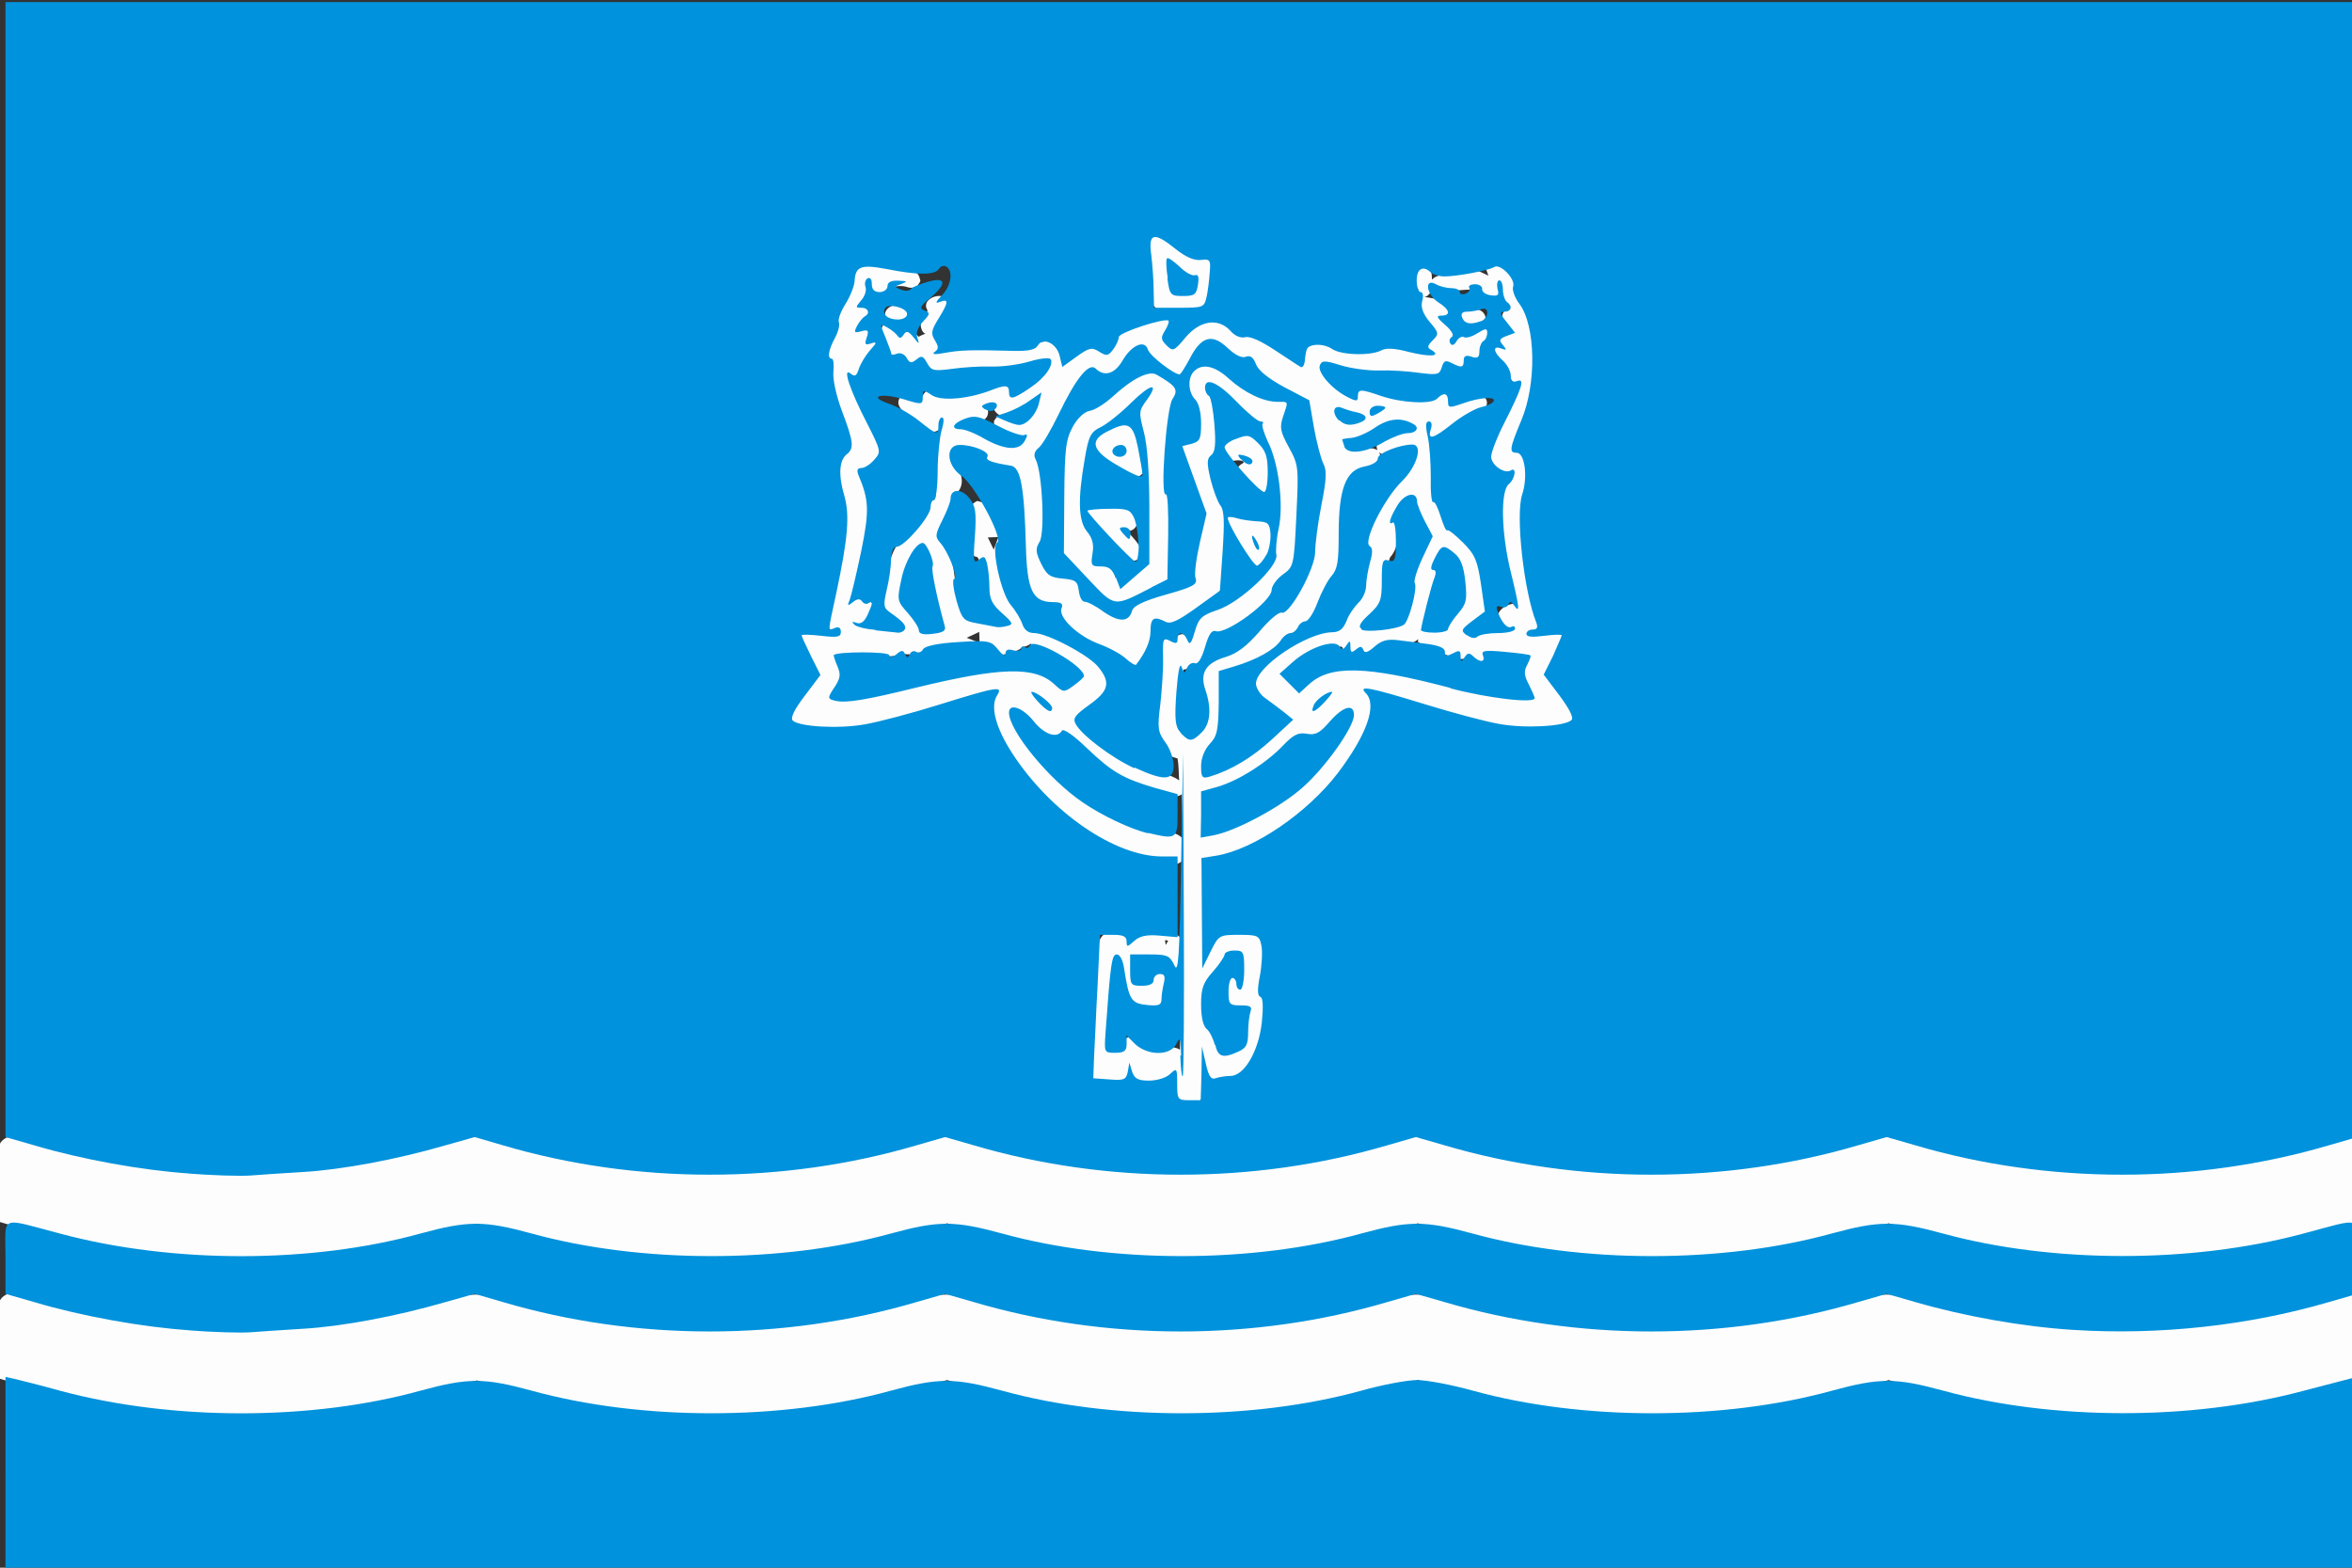 <svg height="400" viewBox="0 0 600 400" width="600" xmlns="http://www.w3.org/2000/svg"><rect x="0" y="0" width="600" height="400" fill="#333333" stroke="none"/><g transform="translate(1.4 .526)"><path d="m293.9 59.2c-1.6 0-2.7 1.6-2.7 3.1-.1 2.8.5 5.6.7 8.4.2 1.7.2 3.5.3 5.2.2 1.6 1.6 2.7 3.1 2.9 2.9.3 5.9.1 8.8.2h4c-.1-3.1 0-6.2-.3-9.3.1-.5.8-.7.9-1.3.7-1.3.1-3-1.3-3.5-1.1-.5-2.3-.2-3.5-.2-2.5-.6-4.3-2.6-6.4-4-1.1-.7-2.3-1.6-3.7-1.6zm86.8 7c-1.2 0-2.3.6-3.3 1.1.3.8.6 1.7.9 2.5-1-.5-2-.9-3-1.4.2-.4 1.1-.7.8-.6 0-.1-.7-.2-1.1-.3-3.3 0-6.4 1.4-9.6 2.4-.6.1-1 .5-1.5.9 0-1.4-.2-3-1.4-3.8-.5-.1-1.1-.3-1.6-.2-.7.5-1.3 1-1.4 1.9-.2 1.4-.2 2.8-.1 4.3.6.1 1.6.1.6.6-.7.2 0 .9.3 1.2.4.5 1 .7 1.6.4.7 0 1.2-.5 1.6-1.1.1-.7 1-.1 1.5-.2 1.4.3 2.7-.1 4.1-.2 2.4-.2 4.9-.6 7.4-.1.5.1 0 1 .3 1.4.4 1.8 2.8 2.6 4.2 1.4.4-.7.7.3 1.1.6.3.4.8.9.9 1.3-1.3.7-1.5 2.4-.8 3.6.4.8 1 1.5 1.4 2.2-1.1-.3-2.4 0-3 1.1-.4.6-.3 1.5.1 2.1-.5.2-.8.8-1.2 1.1 0 .7-.2 1.5.4 2 .5.7 1.4 1.2 1.8 2 1.1 1.5 1.6 3.4 3 4.6.4.3 1.2.3.7 1-1.8 5.6-5.1 10.5-7.3 15.9-.8 2.9 1.4 6 4.2 6.8.5.2 1.3-.1 1 .7 0 .8-.8 1-1.1 1.6-1 2-.9 4.4-.9 6.6.1 6.6 1.1 13.3 2.7 19.7.3 1.4.6 2.8.9 4.2-2.2.1-4.5 1.8-4.4 4.1 0 .9.5 1.8 1.3 2.3-2.6.2-5.2.5-7.5 1.5-.4.1-.9.3-1.2-.1 0-.4.6-.7.8-1.1 1.7-1.7 3.9-3.3 4.4-5.9.4-1.8-.6-3.5-.7-5.3-.5-2.4-.1-5-.9-7.3-1.3-3.1-4.5-4.7-6.8-7-1.2-1.2-2.3-2.5-2.6-4.2-.4-1.2-1.1-2.4-2.2-3-.2-3.1.3-6.1 0-9.2-.2-2.2-.4-4.5-1-6.7 1.6.3 3-.8 4.2-1.6 1.1-.7 1.9-1.7 2.9-2.6 1.8-1.5 4.3-1.9 6.1-3.5.6-.7.9-1.9.3-2.7-.4-.9-1.5-1.1-2.4-1-2.1.3-4.1 1.3-6 2 .2-.9 0-1.9-.6-2.5-.5-.3-1.1-.6-1.7-.5-1.8.2-3 2-4.8 2.3-1 .1-2-.2-3-.4-.3-.1-1.1-.2-1.6-.4-2.9-.7-5.9-1.6-8.8-2.4-1.4-.5-3.3-.1-4 1.3-.1.7-.5.6-1 .2-2.7-1.6-5-3.8-6.8-6.3-.1-.3-.7-.9-.4-1.1 2.2.3 4.3 1.4 6.5 1.7 2.9.6 5.8.8 8.7.7 1.6 0 3.1.1 4.8.2 2.6.1 5 .7 7.6.7 1.7 0 3.2-1.1 3.9-2.6.2-.4.8.4 1.2.4 1.4.7 3.4 0 3.9-1.5.2-.5.2-1 .8-.8 2 .1 3.5-1.5 4.2-3.3.5-1.1 1.2-2.5.5-3.7-.2-.4-.8-.8-1.3-.9-1.5-.3-2.7.9-4 1.2-1.2-.5-2.5.1-3.3.9.3-2-1.3-3.5-2.5-4.9-.5-.4.6-.5.8-.9.3-.5.6-1 .4-1.6-.1-1.3-1.5-1.9-2.7-2.1-2.9-.5-5.9-1-8.8-1.4 2.1 2.8 4 5.8 6.2 8.6.4.5.8.9 1.2 1.3-1 1.2-2.3 2.5-1.9 4.2-4.2-.6-8.5-.9-12.8-.5-4.5.2-9.1.3-13.5-.8-1.5-.3-3.3-.4-4.3.9-.8 1-1 2.3-1.4 3.4-3.7-2.4-7.2-5.2-11.3-6.8-1-.4-2.1-.6-3.1-.3-2-.7-3.2-2.8-5.2-3.7-2.5-1.3-5.6-.4-7.7 1.2-1.9 1.4-3.6 3.3-4.7 5.4-.9-.5-2.1-.9-2.2-2 .3-1.2 1.7-1.7 1.9-2.9.2-.5 0-1.2-.3-1.6-.7-1.1-2.3-1-3.5-.7-2.7.8-5.5 1.4-8.1 2.6-1.9.9-3.5 2.4-4.3 4.3-.5.7-1.2 1.6-2.1 1.6-.8-1.4-2.6-1.8-4.1-1.2-2.5.9-4.5 2.9-6.9 3.8 1.4-.8 1.8-3 .6-4.1-1.5-1.2-3.6-.8-5.3-.5-8 .8-16 .8-24.1 1.3-.4-.1-1.5.4-1.3-.2.4-1.4-.7-3-2.1-3.3 1.2-1.4 2.1-2.9 3.2-4.3.4-.4.3-1.1.8-1.4.8-1 .4-2.6-.7-3.3-1.5-.9-3.6-.6-4.8.6-.5.5-.7 1.2-.5 1.9.2.5.6.9-.1 1.3-1 1.1-1.7 2.7-1.1 4.2.2.5.5 1 1 1.1-.6.2-1.2.5-1.8.8-.8-1.1-2.3-1.8-3.6-1.2-1.3-.8-2.3-2.3-4-2.4-.5.2-1.1.4-1.5.7-.4.8-.5 1.8-.1 2.6.5 1.1.8 2.4.9 3.6.5 1.6 2.4 2.1 3.8 1.7.4-.1.3.8.6 1 .8 1.4 2.8 1.7 4.1.8.5-.5.6 0 .9.4.6.9 1.5 1.6 2.7 1.7 3.6.3 7.1 0 10.7-.2 5.1-.4 10.1-.8 15.1-1.9.5-.1 1.4-.3 2-.4.8-.1 1.6-.2 2.4-.3-.9.4-1.3 1.3-1.7 2.1-1.9 2.1-4.3 3.8-6.8 5.1-.2-.2-.4-.9-.7-1.2-1.3-1.2-3.2-.7-4.7-.3-3.3 1.1-6.5 2.2-9.9 2.7-1.2.2-2.4.3-3.6.2-1-1.4-3.1-2-4.5-.9-.6.4-1 1.2-1.3 1.7-1.4-.5-2.9-1.3-4.5-.8-1.1.4-1.7 1.7-1.3 2.8.7 1.6 2.3 2.6 3.6 3.7 1.5 1.1 2.9 2.5 4.8 3 .6.1 1.3 0 1.8-.5-.7 5.2-.9 10.4-.8 15.6 0 .6 0 1.2-.1 1.8-1.8 1.1-2.3 3.4-3.1 5.3-.3.6-.5 1.2-1.2 1.4-2.2 1.5-4.2 3.3-5.6 5.5-2 3.4-2.6 7.5-3.2 11.4-.2 2.1-.6 4.5.7 6.3.7.9 1.9 1.3 3.1 1.4.5.4 1 1 1.1 1.6-.4.2-.9 1.1-1.3.6-1.4-1.1-3.4-1.1-5.1-1.2-.9 0-1.8 0-2.7-.2 1.6-.8 2.5-2.9 1.6-4.5-.7-1.5-2.3-2.7-4-2.5.3-1.6.7-3 1.1-4.6 1.5-6 2.8-12.1 2.7-18.3-.1-2.4-.4-5-1.9-7-.4-.7-.7-1.4-.9-2.1 2.7.2 5.6-2 5.5-4.9-.2-2.5-1.5-4.8-2.5-7.1-1.7-3.5-3.4-7-4.6-10.7.5.1 1.1-.2 1.6-.4.8-.8.9-1.9.9-3 .2-1.7 1.6-2.8 2.6-4.1.3-.5.4-1.1.4-1.7-.4-.5-.5-1.4-1.2-1.4-.5-.1.1-.8-.2-1.2-.1-1.2-1.1-2-2.3-2.1.8-.9 1.8-1.8 1.7-3.1 0-.9-.6-1.7-1.3-2.2.8-.9 1.3-1.9 1.8-2.9.9.9 2.4 1.5 3.6.7.7-.5 1-1.5.8-2.3 1.5-.8 3.4-1 5-.4.7.2 1.6.1 2.3-.3.2-.5.7-.9.8-1.4-.2-.7-.3-1.5-1-2-1.7-1.4-4.1-1.6-6.3-1.9-2.3-.2-4.7-.5-7-.3-1.5.1-2.9 1.3-3.1 2.8-.1 1.2-.2 2.4-.7 3.5-.8 2.5-2.9 4.6-3.1 7.3-.1.5.2 1 .3 1.5-.8 2.5-2.8 4.7-2.8 7.5 0 .7.5 1.3.8 1.9.3 1.9-.2 3.9.1 5.8.4 4 2.1 7.6 3.4 11.3.6 1.7 1.1 3.5 1.3 5.3-1.9.3-2.8 2.3-3.1 3.9-.5 2.3-.4 4.7.6 6.9.7 3 .5 6 .4 9 0 .6-.1 1.6-.1 2.2-.3 5.5-1.1 11-2.4 16.4-.4 2.2-1.1 4.4-1.2 6.6.1.9.6 1.8 1.4 2.1-3.3-.3-6.7-.7-10-1 1.6 3.2 3.3 6.3 4.8 9.6.5 1 .6 2.2 0 3.2-1.8 3.1-4.6 5.7-5.8 9.1-.3.9-.1 1.8.4 2.5 1.3 1 3.1.9 4.6 1 5.1.2 10.1.2 15.2-.2 7-.7 13.6-3.3 20.3-5.3 3.8-1.2 7.6-2.3 11.4-3.1-1.1 2.5-.4 5.3.4 7.8 1.8 5.2 5 9.7 8.4 14 5.8 7 12.8 13 20.9 17.1 4.3 2.2 8.9 3.4 13.6 4.3 1.7.3 3.8.5 5.1-.8v20c-1.4-1.6-3.7-1.8-5.7-1.9-2.4 0-5.1.2-7.1 1.6-.4.6-.6 0-1-.3-1.6-1.3-4.1-1.8-5.9-.8-1.8 1.2-2 3.5-2.3 5.4-.8 6.2-1 12.5-1.4 18.8-.3 4.7-.6 9.5-.8 14.2 2.6-.1 5.3.1 7.9-.1 1.5-.1 3-1.2 3.2-2.7 2 2.9 6.1 3.6 9.2 2.2l1.2-.6c-.5 2-.3 4.6 1.6 5.8 1.3.7 2.9 1 4.3.6 1.6-.5 2.2-2.4 2.3-3.9.1-1.1.2-2.2.2-3.3 1 1.7 3.2 2 5 1.8 2.3-.2 4.6-1.1 6.2-2.9 2.8-3 3.8-7.3 4.4-11.2.2-2 .6-4 .3-6-.1-.8-.7-1.4-1.4-1.9.7-4.1 1.8-8.2 1.2-12.4-.3-1.6-1.2-3.3-2.9-3.8-2.1-.6-4.3-.4-6.5-.4-1.8 0-3.8.6-4.7 2.3-.6.9-.8 1.9-1.2 2.8 0-7.6.2-15.2.3-22.9 3.5-.7 6.9-1.5 10.2-3 7.8-3.5 14.7-8.8 20.5-15.1 4-4.3 7.5-9.1 10-14.5 1.2-2.8 2.3-5.8 1.7-8.9 0-.4-.5-1.1-.3-1.2 8.3 1.8 16.2 4.9 24.3 7.1 4.6 1.3 9.4 1.7 14.2 1.7 3.7 0 7.5.1 11.2-.4.8-.1 1.8-.5 2-1.4.6-1.3-.2-2.7-.8-3.9-1.4-2.7-3.7-4.9-5.1-7.6-.7-1.5.4-3 .9-4.4 1.4-2.7 2.7-5.4 4.1-8-3.3.4-6.6.8-9.9 1.2 1.4-.5 1.9-2.1 1.7-3.5-.4-3.1-1.5-6.1-2-9.2-.3-1.6-.5-3-.8-4.6-.7-5.2-1.4-10.5-.9-15.7.1-.9.2-1.9.7-2.7 1.6-1.2 1.4-3.5.9-5.2-.6-2.3-1.8-4.6-3.8-6 .4-2.2 1.4-4.2 2.1-6.2 1.4-3.8 3.1-7.7 3.3-11.8.1-1.5-.4-3-.3-4.5 1.2-1.2.8-3 .3-4.4-.5-1.3-1.3-2.5-1.8-3.8 1.1-1.4.4-3.4-.4-4.8-.8-1.5-2-2.9-3.3-4.1 1.1-1.4.8-3.5-.1-5-.9-1.6-2.6-3-4.5-2.9zm-83.3 1.2c1.6 1.5 3.5 3 5.7 3.2-.3 1-.4 2-.7 2.9-1.5-.1-3-.4-4.4-.6-.3-1.9-.6-3.8-.8-5.7.1.1.1.1.2.2zm79.8 0c-.2.1.2-.1 0 0zm-.4.2c-.2.1.3-.1 0 0zm-.3.1c-.3.1.2-.1 0 0zm-.3.1c-.3.1.3-.1 0 0zm-148.3 9.4c-1.4 0-3.1.6-3.5 2.1-.1.6.1 1.3.5 1.8 1 1 2.6.9 3.9.7s2.4-1.6 1.9-2.9c-.4-1.2-1.7-1.8-2.8-1.8zm146 1c-1.3 0-3 .5-3.4 1.9-.1.6-.1 1.2.3 1.7.8 1.2 2.5 1.1 3.8 1.1 1.1 0 2.4-.4 2.8-1.6.2-.5.2-1.2-.1-1.6-.6-1.2-2.2-1.5-3.4-1.5zm-66.7 8.9c2.3.5 3.7 2.5 5.5 3.8 1.3 1 3.2 1.3 4.4.2.2.2.2 1 .4 1.4.8 2.7 3.5 4.3 5.8 5.5 2.5 1.3 5.1 2.6 7.6 3.9 1.3 5.5 1.9 11.2 4.1 16.5.5.8.8 1.7.7 2.6-.3 3.7-1.5 7.3-2 11-.5 2.7-.8 5.4-.9 8.2-.6 3.6-2.3 6.9-4.1 10.1-.9 1.5-1.8 3-3.1 4.1-1.8.1-3.1 1.5-4.4 2.7-2.5 2.5-4.3 5.7-7.5 7.5-2 1.2-4.4 1.6-6.4 2.9-.5.3-1.1.7-1.5 1.1 1-2.4 1.6-4.9 2.4-7.3 2.1.5 4.1-.5 5.9-1.5 3.1-1.8 6.1-4 8.4-6.9 1-1.3 1.3-3 2.5-4.2 1-1.4 2.8-1.9 3.6-3.5 1.2-2.3 1.2-5.1 1.5-7.6.3-5.2.7-10.4.8-15.7.1-2.6-.3-5.3-1.6-7.6-.9-2-2.3-3.8-2.7-6-.1-1.7 1.4-3.3.9-5-.3-1.5-1.9-2.1-3.3-2-2.8-.1-5.4-1.5-7.8-3-2.7-1.7-4.8-4.3-7.9-5.4-2-.8-4.5-.6-5.9 1.1-1.9 2.4-1.6 6 .3 8.3 1.1.9 1.1 2.4 1.2 3.6 0 1.6.2 3.3-.2 4.9-.5.6-1.4.7-2.1 1-1 .4-2 .8-3 1.2 2.2 5.9 4.3 11.8 6.5 17.8-1.2 5.2-2.8 10.3-2.9 15.7 0 .5.2 1.1.1 1.5-1.9.9-4 1.4-5.9 2-1.9.5-3.8 1-5.6 1.7 2.4-1.2 4.8-2.3 7.2-3.5 0-5.3 0-10.6.1-15.9.1-1 .1-2.3.2-3.4 0-.9.6-1.7.3-2.7-.2-.8-.8-1.4-1.5-1.7-.5-3.6-.4-7.3-.2-10.9.2-3.4.4-6.9 1.3-10.2.4-1.2 1.5-2.2 1.4-3.6-.1-2-1.9-3.1-3.3-4.3-1.5-1.1-3.3-2.5-5.3-2-.9.2-1.6.9-2.1 1.7-.7.2-1.5.3-2.2.7-2.2 1.2-3.9 3.2-5.8 4.8-1.1.8-2.2 1.7-3.5 1.7-2.5.6-4.2 2.8-5.5 4.9-1.5 2.2-2.3 4.9-2.4 7.5-.4 5.7-.4 11.3-.5 17 0 3.1-.1 6.3-.1 9.4 3.8 3.7 7.3 7.7 11.4 11.1 1.2.9 2.5 2.3 4.2 1.9 1.4-.3 2.7-.9 4-1.4-1.1.6-2.2 1.7-2.2 3-.9.8-2.4.9-3.2 0-2.1-1.5-4.5-2.4-6.7-3.5-.6-.3-1.2-.9-1-1.6.1-1.6-.7-3.3-2.2-3.9-1.8-.8-3.9-.3-5.7-1.2-1.2-.9-1.8-2.4-2.5-3.7-.7-1.4.5-2.8.7-4.1.7-3.7.5-7.6.3-11.3-.3-3-.5-6.1-1.5-8.9 0-.5-.7-.9-.4-1.2 2.3-2.6 3.9-5.6 5.5-8.6 1.8-3.4 3.4-7 5.6-10.3.6-.9 1.6-1.9 2.8-1.7 2.1.2 4.4 1 6.3-.2 1.7-1.1 2.1-3.4 3.6-4.6.9-.8 1.9-1.5 3-2.1.7 2.1 2.4 3.7 4 5.2 1.3 1.1 2.8 2.4 4.7 2.4 1.8-.2 2.8-2 3.3-3.6.9-2.1 2.3-4.1 4.3-5.2.2-.1.3-.1.5-.2zm-.2 11.1c3.3 1.4 5.4 4.4 8 6.7 1.6 1.4 3.1 2.8 5 3.7 0 1.1.3 2.2.6 3.2-1-1.4-2.6-2.5-4.4-2.2-2.4.4-5 1.6-6.2 3.9-.7 1.3 0 3.1 1.5 3.5 1.4.4 2.9-.5 4.3.2.3.5-.6.6-.9 1-.6.3-.4 1-.6 1.6.4 1.7 1.8 2.9 2.9 4.1 1 .9 1.9 2.1 3.2 2.4.8-.1 1.6-.4 2-1.1.9-1.4.6-3.2.5-4.9-.1-1.1-.3-2.3-.5-3.4 1.2 3 1.4 6.2 1.3 9.4 0 2.3-.2 4.7-.3 7.1-.5-1.5-2.2-2.2-3.7-2.2-1.9 0-3.8-.2-5.6-.8-.9-.2-2 .1-2.5.9-.4.6-.2-.8-.4-1.1-.2-1.2-.5-2.4-1.3-3.3-1.3-2.9-2-5.9-2.5-9 0-.5-.3-1.2.3-1.5 1.3-1.5 1.3-3.5 1.5-5.4.1-3.2 0-6.5-.9-9.6-.2-.9-.8-1.6-1.3-2.4-.1-.3-.3-.6-.2-.9zm-17.7 4c-1.2 2-.9 4.5-.4 6.6.2 1.1.6 2.1.7 3.2-.6-2.2-1.3-4.4-1.9-6.6-1.7.7-3.3 1.5-5 2.2 2.3-1.7 4.4-3.7 6.6-5.6zm-27.1.6c-.3 1.8-1.7 3.7-3.7 3.6-.8 0-1.5-.3-2.2-.5 2.3-.5 4.1-2.1 6-3.3v.1zm-10.9.6c.8.1 1 1 1.6 1.5.2.3 1.3.7.5.7-.6.1-.8.8-1.2 1.2-.1.8 0 1.7.6 2.3 1.4 1.8 3.9 2.3 6.2 2.4-.3.7-.4 1.7-1.4 1.6-2.3.2-4.5-.7-6.2-2-2.1-1.3-4.4-2.2-6.7-2.8-.6-.2.6-.1.9-.3.7-.2 1.4-.7 1.7-1.4 1 .5 2.4.3 3-.7.4-.6.5-1.5.2-2.2.3-.1.6-.1.9-.1zm89.7 1.4c1.1.6 2.2 1.1 3.4 1.6-.6.2-1.2.7-1.8.5-1.1-.5-1.8-1.5-2.3-2.6.3.1.5.3.8.4zm13.2 2.5c.4 1.3 1.8 1.8 3.1 1.7-2.3.3-4.6 1.2-6.6 2.5-.8.6-1.2 1.8-.7 2.8-.1 0-.8-.4-1.2-.4-1.8-.4-3.7.2-5.5.1-.3-.4-.4-.9-.6-1.4 2.1 0 3.9-1 5.6-2.1 1.9-1.1 4-2.2 5.9-3.2zm-109.8 7c2 .3 4.2.6 5.5 2.4 1.7 1.7 4.1 2.5 6.5 2.4.8-.1.9.9 1.1 1.4.5 2.6.6 5.2.8 7.8.4 5.9.4 11.9 1.2 17.8.4 2.5 1.1 5.4 3.4 6.9 1.5 1 3.5 1.1 5.2 1.1-.5 2.6 1.3 5.1 3.2 6.6 3.7 3.1 8.4 4.3 12.4 6.9 1.2.7 2.2 2.1 3.8 2 1.8-.1 2.9-1.8 3.7-3.1 1.2-2.2 1.7-4.8 1.6-7.4 2 .2 4.1.2 5.9-.6 3-1.2 5.5-3.1 8.1-5 2-1.5 3.7-3.6 4.1-6.1.8-4.3.9-8.8.7-13.2 1.3 3 2.8 5.8 4.6 8.6 1 1.6 3.4 2.3 5.1 1.1 1.1-.8 1.6-2.2 1.4-3.5.5-.9.3.2.3.7-.1.6.2 1.4-.5 1.7-3.1 3-5.9 6.3-9.4 8.9-1.6 1.2-3.5 2.1-5.5 2.5-2 .5-4 1.5-4.8 3.5-.6 1.3-.7 2.8-1.2 4-1.1-.8-2.7-.4-3.4.8-1.3-.8-3.3-.6-4 .9-.7 1.2-.3 2.5-.2 3.8 0 6-1.9 11.8-1.7 17.8.4 2.8 2.1 5.5 4.5 7.1.7.5 1.5.7 2.2.9.3 1.8.3 3.7.4 5.6-2.4-1.8-5.6-1.8-8.3-2.8-6.5-2.4-12.2-6.7-16.9-11.6-.3-.4-.8-.8-.9-1.3 1.9-2 4.6-2.9 6.5-4.9 1.6-1.6 2.3-4 1.4-6.1-1.3-3.1-4.1-5.1-6.8-6.8-3.1-1.9-6.4-3.7-9.9-4.6-.8-.2-1.7-.3-2.5-.1-.3-.5-.8-.9-1.3-1.1-.4-2-1.8-3.7-3-5.3-1.8-2.1-3.2-4.6-3.4-7.4-.2-1.1-.1-2.2-.7-3.1.1-1.7-.6-3.4-.5-5.1 1-1.1.7-2.7.2-4-.8-2.2-1.9-4.2-3.3-6.1-.5-.7-1.3-.8-2.1-1-.5.2-1 .6-1.4 1-.6 1.3 0 2.6.4 3.9-1.4 1.2-1.2 3.2-1.3 4.8 0 1.6.2 3.7 1.8 4.5.7 0 .9.6 1 1.2.3 1 .6 2.2 1.5 2.9-.1 2.7-.5 5.7.9 8.1 1 1.8 2.6 3.1 3.9 4.7-2.5.1-5.1-.1-7.5-.9-1.9-.6-3.2-2.2-3.8-4-1-3-1.1-6.2-1.6-9.2-.6-2.8-1.7-5.5-3.5-7.7-.7-.5-.1-1 .2-1.6 1.8-2.7 3.1-6 3.1-9.3 1.9-.4 2.6-2.6 2.3-4.3-.2-1.1-.8-2.1-1.6-2.9-.7-1.3-.7-2.9-.7-4.4.8.1 1.6.2 2.5.3zm40.3 0c.5.5-.1.4-.5.3-.8-.1-.8-.2 0-.3zm-8.1.6c1 1.3 2.5 2.1 4.1 2.7.6-.1.8.5 1.2.8 1.4 1.1 3 2 4.6 2.6 1.4.6 3.2.2 3.9-1.2.1 1.6.2 3.2.2 4.7.2 6 .1 12.1.2 18.1-2.1 1.8-4.1 3.8-6.2 5.5-.3-1.8-1.1-3.8-2.9-4.5-1-.5-2.1-.5-3.2-.7-.2-1.7 0-3.5-.6-5.1-.3-1.3-.9-2.5-1.7-3.6-.8-2.3-.8-4.8-.8-7.2.1-4 .5-8.1 1-12.1l.1.1zm74.1.2c1.2.8 2.7.5 4 .6 1.3 0 2.7-.1 4 .1.4 1.4-.8 2.7-1.6 3.7-1.8 2-3.6 3.9-5.2 6.1-2.1 3.1-4.1 6.3-5.1 9.9-.4 1.4-.4 3.2.8 4.2-.4 1.8-1.1 3.5-1.4 5.4-.3 1.5-.3 3-.5 4.5-.2 1.2-.9 2.3-1.8 3.1-1.4 1.5-2.4 3.4-3.3 5.3-1 1.4-2.8 1.7-4.3 2.2-4.1 1.1-8.2 2.7-11.8 5.1.9-.7 1.7-1.7 2.2-2.7 1.8.2 3.1-1.4 3.9-2.8.3-.5.8-.8 1.4-.9 1.8-.8 2.6-2.8 3.4-4.5 1-2.5 1.7-5.2 3.2-7.5 1.2-1.3 1.4-3.1 1.7-4.8 1-6.6.5-13.4 2.4-19.9.3-.8.5-1.7 1.2-2.3 2.1-.1 4.4-.6 6-2 .8-.8 1.1-2.1.5-3zm7.6 11c.9 1 .6 2.5 1.1 3.7.8 2.4 2.1 4.5 3.5 6.7-1.2 2.1-2.5 4.3-3.1 6.7-.9 2.5-1.2 5.2-1.5 7.9-.4 2.2-.7 4.6-2.2 6.4-1 1-2.6 1.1-3.9 1.4-1.8.3-3.8.6-5.6.5.7-1.4 1.8-2.4 3-3.3 1.9-1.9 2.2-4.7 2.5-7.2.2-2.4.3-4.9 1.1-7.2 1.4-1.5 1.9-3.6 2.2-5.6.1-1.1-.1-2.4-1.1-3.1.9-2.5 2.1-5 4-6.9zm-73.1 1.5c-1.5 0-2.6 1.2-4.1 1.1-1.5.2-3.1-.9-4.5.1-1.2.7-1.2 2.4-.4 3.4 1.6 2.1 3.5 3.9 5.3 5.8 1.7 1.5 3.3 3.3 5.3 4.4.8.4 1.7.1 2.4-.4.4-.6.8-1.4.5-2.2-.6-1.7-2-3.1-3.2-4.4-.6-.4-.1-.4.4-.5 1.4-.3 2.2-1.9 1.8-3.3-.4-1.5-1-3.3-2.6-3.8-.3-.1-.6-.1-.9-.1zm-33.1 12.1c-.5-1-1-2.1-1.5-3.1.9 0 1.8-.1 2.7-.1-.4 1.1-.8 2.1-1.2 3.2zm-18.2-.2c.8 1.4 1.5 2.9 1.8 4.5-.4 1.9.1 3.8.4 5.7.7 3.6 1.6 7.3 3 10.6-1.8-.1-3.5 0-5.3-.4-.7-2.5-2.5-4.4-3.9-6.4-1-1.5-.5-3.4-.4-5.1.3-2.3.4-4.9 2-6.8.7-.8 1.6-1.5 2.4-2.1zm133.4.7c1.4 1.1 2.6 2.5 3.1 4.2.7 2.3.9 4.8 1.1 7.2.2 1.7-1.3 2.9-2.2 4.2s-1.8 2.6-2.2 4.1c-1.8.5-3.6.1-5.4.6-.1-.2.3-.9.4-1.4 1.3-3.9 2.3-8 2.8-12.1.1-.9.1-1.9-.3-2.7.6-1.6 1.5-3 2.6-4.3zm-118.8 23.3c-1.1-.4-2.2-.9-3.3-1.3 1.1-.5 2.2-1 3.2-1.5 0 1 .1 1.9.1 2.9zm111.7-.4c.6.5 1.2 1.2 2.1 1.3 1.3.3 2.7.2 3.8.8.5 1.3 2 1.8 3.3 1.5.7 1 2.2 1.2 3.3.6.9.4 1.6 1.3 2.7 1.3 1.2.1 2.3-1 2.4-2.2 3.2.5 6.5.5 9.7.5-1 1.6-2 3.4-1.3 5.3.5 1.6 1.7 2.9 2.2 4.5-3.2.3-6.5-.4-9.7-.9-8.8-1.6-17.4-4.5-26.3-5.7-4.6-.6-9.3-.7-13.9-.6-2 .1-4.2.6-5.6 2.2-1 1-1.9 2-2.8 3-1.2-1.1-2.6-2.1-3.5-3.4.9-1.3 2.2-2.3 3.4-3.3 2.9-1.9 6.2-3.1 9.7-3.5.4.1 1.3-.3 1.4.3.2 1.3 1.7 2.3 3 1.8.6-.2 1.1-.6 1.6-1 1 1.2 2.8 1.2 3.9.2.6-.6 1.1-1.3 2-1.4 2.7-.7 5.7.2 8.2-1.4.4-.3.8-.7.5.1zm-117.6.4c2.9.9 6.2-.1 8.9 1.4.9.8 2.2 1.9 3.6 1.5.5-.1.9-.4 1.3-.8 1.1.2 2.3-.2 3-1.1.8 0 1.5-.3 2.1-.8 1.6 1.4 3.9 1.7 5.7 2.9 2.3 1.3 4.4 3 6.2 5 .7.4-.4.6-.7.9-1 .7-2.1 1.4-3 2.2-1.7-2.3-4-4-6.8-4.7-4.5-1.2-9.2-.6-13.8 0-8.4 1.3-16.6 3.7-24.9 5.4-3.9.7-7.8 1.6-11.8 1.5-.6.1-1.1-.1-.6-.7.9-1.5 2.1-3 1.9-4.9-.2-1.6-1-3-1.6-4.4 5 .1 10.1.4 15.1-.1.9-.1 1.7-.6 2.6-.4 1.6.1 3.6.2 4.7-1.3 2-.6 4.2-.5 6.3-.9.6-.2 1.1-.6 1.7-.7zm79.9 3.3c-2.1 1.8-4.2 4.3-4.3 7.2 0 2 1.3 3.8 2.9 4.8 1.8 1.3 3.6 2.7 5.3 4.2-3.6 3.3-7.1 6.8-11.2 9.4-2.9 1.8-5.9 3.4-9.3 4.2-.1-2.1.1-4.5 1.7-6s2.4-3.6 2.6-5.8c.3-4.1.1-8.2.1-12.4-.2-.8.3-1 1-1.1 4.1-1.2 8.1-2.6 11.7-4.9-.2.1-.4.3-.5.4zm-20 2.6c.6.6 1.7.5 2.4.1-.8 1.6-.4 3.5-.2 5.2.4 2.8 1.7 5.7.8 8.5-.4 1.5-1.9 2.4-3.4 2.4-.9.1-2.1 0-2.3-1.1-.6-2.6 0-5.2.3-7.8.3-2.1.5-4.2.4-6.4.8 0 1.4-.4 1.8-1.1l.1.1zm-44.9 11.5c2.3.7 3.3 3.1 5 4.6 1.7 1.6 4.2 3 6.6 2.2.4-.1.7-.3 1.1-.6 3.1 2.1 5.5 5 8.5 7.2 3.1 2.4 6.4 4.6 10.1 5.9 2.9 1.1 5.9 2.3 9 2.5.8 0 1.6-.1 2.2-.6.1 3.7.1 7.5.1 11.2-1.4-1.4-3.5-1.6-5.4-2-.5-.1-1.4-.3-2.1-.5-2.2-.5-4.4-1.3-6.6-2.1-.4-.2-1.2-.5-1.7-.7-7.2-3.2-13.5-8.1-18.9-13.8-3-3.4-5.6-7.1-7.3-11.3-.2-.6-.5-1.3-.4-2zm85.1 0c.4 1.2-.3 2.4-.7 3.4-2.1 4.2-5.3 7.8-8.5 11.2-4.5 4.6-9.6 8.8-15.4 11.7-3.5 1.6-7 3.2-10.7 4.1-.4-.1-1.5.6-1.4-.1.1-3 .3-6.1.4-9.1 3.3-1.1 6.6-2.3 9.7-4 4.5-2.6 8.9-5.7 12.4-9.6.4-.5.9-1 1.4-1.4 1.9 1.4 4.4.7 6.2-.5 1.8-1.1 3-2.9 4.5-4.4.6-.5 1.3-1.2 2.1-1.3zm-46.1 58.6c-.3.4-.7 1.7-.7.5-.2-.8-.1-.7.7-.5zm-7.9 4.2c1.9.1 3.8.1 5.6.1-.9 1.7-1.7 3.4-2.4 5.1-.4 1-1.7.8-2.6.8-.4-.1-1.5.4-.9-.3.6-1.9.5-3.9.1-5.8h.2zm-4.3.1c-.2 1.8-.3 3.6 0 5.4.2.7.5 1.4 1.2 1.6.9.1 0 .6 0 1.1-.6 1.9.8 3.9 2.6 4.5 2.3.8 5.1.7 7-.9 1.4-1.2 1.5-3.2 1.7-5 0-1.4 0-2.9-.2-4.3.5.4 1.1.7 1.6 1.1.5-.5 1.2-.8 1.6-1.3 0 7.1 0 14.2-.3 21.3-1.6-1-3.6-.6-5.4-.5-1.3 0-2.7.4-3.9-.3-.9-.9-1.5-2.2-2.9-2.5-.6 0-1.4.1-1.7.6-.8.7-.8 1.8-.8 2.8-.9-.4-1.9-.5-2.9-.5-.2-2.6-.1-5.4 0-7.9.1-2.6.2-5.1.4-7.6s.3-5 .9-7.4h1.1zm30.6.2c0 2.1.1 4.3-.1 6.4-.6-.9-1.2-2-2.4-2.2-.6-.3-1.2.3-1.7.4-.6.8-.8 1.8-.7 2.8.1 1.7.6 3.7 2.2 4.6 1.3.8 2.8.9 4.3.9-.7 2.5-.5 5.2-.7 7.8 0 .7-.4 1.3-1.1 1.6-1.4.7-3 1.6-4.7 1.4-.4-.1-.1-.8-.2-1.1-.3-2.2-1.6-4-2.9-5.8-1.3-2.4-1.1-5.3-1-7.9 0-1.2.3-2.5 1.4-3.3 1.8-1.4 3.3-3.2 4.1-5.3 1.1-.5 2.4-.2 3.5-.3zm-312.9 45.4c-1.7-.1-3.4 1-3.8 2.6-.6 2.3-.2 4.8-.3 7.2v11.9c6.8 2 13.6 4.1 20.5 5.6 11.5 2.5 23.1 4.2 34.9 4.6 4.3.2 8.6.3 12.9-.1 6.9-.5 13.8-.7 20.6-1.8 10.2-1.5 20.3-3.9 30.2-6.8 1.1-.3 2.1-.7 3.2-.9 6.9 2.1 13.7 4.1 20.8 5.5 26.8 5.6 54.9 5.3 81.6-.8 5.9-1.3 11.7-3.1 17.5-4.8 6.8 2 13.6 4 20.5 5.4 26.8 5.6 54.8 5.4 81.5-.5 6.1-1.3 12.1-3.1 18.1-4.9 6.8 2 13.6 4 20.5 5.4 26.8 5.6 54.8 5.4 81.5-.5 6.1-1.3 12.1-3.1 18.1-4.9 6.5 1.9 13 3.8 19.6 5.2 13.1 2.8 26.4 4.4 39.8 4.3 19.1 0 38.3-2.7 56.6-8.4 2-.6 4-1.2 6-1.8 0-5.5 0-11 .1-16.5 0-1.7-.4-3.8-2.1-4.7-2-1-4.2-.2-6.2.2-6 1.6-12 3.4-18.2 4.5-1.2.2-2.3.4-3.5.7-3 .5-6 1-9 1.3-1.2.1-2.6.3-3.9.4-3.6.4-7.1.6-10.7.8-1 0-2.3.1-3.4.1-4.7.1-9.5.1-14.3-.1-1.2-.1-2.6-.1-3.9-.2-1.7-.1-3.3-.2-5.1-.4-9.9-.9-19.6-2.7-29.2-5.4-5.3-1.4-10.8-2.5-16.3-1.8-6.4.7-12.5 3-18.8 4.2-7.5 1.6-15.2 2.7-22.9 3.3-1.2.1-2.6.2-3.8.2-1.7.1-3.2.2-5 .2-4.9.1-9.9.1-14.8-.1-1-.1-2.3-.1-3.4-.2-1.9-.1-3.7-.3-5.7-.4-9.9-.9-19.7-2.7-29.2-5.4-5.3-1.4-10.8-2.5-16.3-1.8-6.4.7-12.5 3-18.8 4.2-7.5 1.6-15.2 2.7-22.9 3.3-1.2.1-2.6.2-3.8.2-1.7.1-3.2.2-5 .2-4.9.1-9.9.1-14.8-.1-1-.1-2.3-.1-3.4-.2-1.9-.1-3.7-.3-5.7-.4-9.9-.9-19.7-2.7-29.2-5.4-5.3-1.4-10.8-2.5-16.3-1.8-6.4.7-12.5 3-18.8 4.2-7.5 1.6-15.2 2.7-22.9 3.3-1.2.1-2.6.2-3.8.2-1.7.1-3.2.2-5 .2-4.9.1-9.9.1-14.8-.1-1-.1-2.3-.1-3.4-.2-1.9-.1-3.7-.3-5.7-.4-9.9-.9-19.7-2.7-29.2-5.4-5.3-1.4-10.8-2.5-16.3-1.8-6.4.7-12.5 3-18.9 4.3-7.5 1.6-15 2.6-22.6 3.2-1.2.1-2.6.2-3.8.2-1.8.1-3.5.2-5.3.2-4.8.1-9.6.1-14.4-.1-1-.1-2.3-.1-3.4-.2-3.7-.2-7.5-.6-11.1-1-3.8-.5-7.6-1.1-11.4-1.8-.8-.2-1.9-.4-2.8-.6-5.9-1.2-11.6-2.9-17.4-4.4-1-.2-2.1-.5-3.2-.5zm0 40c-1.7-.1-3.4 1-3.8 2.6-.6 2.3-.2 4.8-.3 7.2v11.9c6.8 2 13.6 4.1 20.5 5.6 11.5 2.5 23.1 4.2 34.9 4.6 4.3.2 8.6.3 12.9-.1 6.9-.5 13.8-.7 20.6-1.8 10.2-1.5 20.3-3.9 30.2-6.8 1.1-.3 2.1-.7 3.2-.9 6.9 2.1 13.7 4.1 20.8 5.5 26.8 5.6 54.9 5.3 81.6-.8 5.9-1.3 11.7-3.1 17.5-4.8 6.8 2 13.6 4 20.5 5.4 26.8 5.6 54.8 5.4 81.5-.5 6.1-1.3 12.1-3.1 18.1-4.9 6.8 2 13.6 4 20.5 5.4 26.8 5.6 54.8 5.4 81.5-.5 6.1-1.3 12.1-3.1 18.1-4.9 6.7 2 13.3 4 20.1 5.4 18.3 3.8 37.2 5.1 55.8 3.6 12.2-1.1 24.3-3.3 36.1-6.6 3.3-1 6.7-2 10-2.9 0-5.5 0-11 .1-16.5 0-1.7-.4-3.8-2.1-4.7-2-1-4.2-.2-6.2.2-6 1.6-12 3.4-18.2 4.5-1.2.2-2.3.4-3.5.7-3 .5-6 1-9 1.3-1.2.1-2.6.3-3.9.4-3.6.4-7.1.6-10.7.8-1 0-2.3.1-3.4.1-4.7.1-9.5.1-14.3-.1-1.2-.1-2.6-.1-3.9-.2-1.7-.1-3.3-.2-5.1-.4-9.9-.9-19.6-2.7-29.2-5.4-5.3-1.4-10.8-2.5-16.3-1.8-6.4.7-12.5 3-18.8 4.2-7.5 1.6-15.2 2.7-22.9 3.3-1.2.1-2.6.2-3.8.2-1.7.1-3.2.2-5 .2-4.9.1-9.9.1-14.8-.1-1-.1-2.3-.1-3.4-.2-1.9-.1-3.7-.3-5.7-.4-9.9-.9-19.7-2.7-29.2-5.4-5.3-1.4-10.8-2.5-16.3-1.8-6.4.7-12.5 3-18.8 4.2-7.5 1.6-15.2 2.7-22.9 3.3-1.2.1-2.6.2-3.8.2-1.7.1-3.2.2-5 .2-4.9.1-9.9.1-14.8-.1-1-.1-2.3-.1-3.4-.2-1.9-.1-3.7-.3-5.7-.4-9.9-.9-19.7-2.7-29.2-5.4-5.3-1.4-10.8-2.5-16.3-1.8-6.4.7-12.5 3-18.8 4.2-7.5 1.6-15.2 2.7-22.9 3.3-1.2.1-2.6.2-3.8.2-1.7.1-3.2.2-5 .2-4.9.1-9.9.1-14.8-.1-1-.1-2.3-.1-3.4-.2-1.9-.1-3.7-.3-5.7-.4-9.9-.9-19.7-2.7-29.2-5.4-5.3-1.4-10.8-2.5-16.3-1.8-6.4.7-12.5 3-18.9 4.3-7.5 1.6-15 2.6-22.6 3.2-1.2.1-2.6.2-3.8.2-1.8.1-3.5.2-5.3.2-4.8.1-9.6.1-14.4-.1-1-.1-2.3-.1-3.4-.2-3.7-.2-7.5-.6-11.1-1-3.8-.5-7.6-1.1-11.4-1.8-.8-.2-1.9-.4-2.8-.6-5.9-1.2-11.6-2.9-17.4-4.4-1-.2-2.1-.5-3.2-.5z" fill="#fdfdfd"/><path d="m0 375.4v-24.6l2.3.5c1.2.3 6.6 1.6 11.9 3.1 28.5 7.6 63.9 7.6 91.7-.1 12.1-3.3 16.2-3.3 28.3 0 27.9 7.7 63.8 7.7 91.7 0 12.1-3.3 16.2-3.3 28.3 0 27.9 7.7 63.8 7.7 91.7 0 5.3-1.5 11.7-2.7 14.2-2.7s8.8 1.2 14.2 2.7c27.9 7.7 63.8 7.7 91.7 0 12.1-3.3 16.2-3.3 28.3 0 27.8 7.6 63.2 7.7 91.7.1 5.3-1.4 10.7-2.8 11.9-3.1l2.1-.5v24.6 24.6h-300-300zm47-36.5c-12.1-.8-27.6-3.6-39.7-7.2l-7.3-2.1v-9.4c0-10.9-1.8-10.1 14.2-5.9 28.5 7.6 63.9 7.6 91.7-.1 12.1-3.3 16.2-3.3 28.3 0 27.9 7.7 63.8 7.7 91.7 0 12.1-3.3 16.2-3.3 28.3 0 27.9 7.7 63.8 7.7 91.7 0 12.1-3.3 16.2-3.3 28.3 0 27.9 7.7 63.8 7.7 91.7 0 12.1-3.3 16.2-3.3 28.3 0 27.8 7.6 63.2 7.7 91.7.1 15.9-4.2 14.1-5 14.1 5.9v9.4l-7.3 2.1c-20.5 6-43.2 8.5-65.2 7.1-12.9-.8-27.9-3.5-40.3-7.1l-7.3-2.1-7.3 2.1c-33.9 10-71.6 10-105.5 0l-7.3-2.1-7.3 2.1c-33.9 10-71.6 10-105.5 0l-7.3-2.1-7.3 2.1c-33.9 10-71.6 10-105.5 0l-7.2-2.1-7.8 2.2c-12.1 3.5-25.9 6.1-35.8 6.7-5 .3-11 .7-13.5.9s-9.7 0-16-.5zm0-40c-12.1-.8-27.6-3.6-39.7-7.2l-7.3-2.1v-144.8-144.8h300 300v144.8 144.8l-7.3 2.1c-33.9 10-71.6 10-105.5 0l-7.3-2.1-7.3 2.1c-33.9 10-71.6 10-105.5 0l-7.3-2.1-7.3 2.1c-33.9 10-71.6 10-105.5 0l-7.3-2.1-7.3 2.1c-33.9 10-71.6 10-105.5 0l-7.2-2.1-7.8 2.2c-12.1 3.5-25.9 6.1-35.8 6.7-5 .3-11 .7-13.5.9s-9.7 0-16-.5zm258.1-25.6.1-6.8 1 4.3c.7 3.2 1.3 4.2 2.5 3.8.8-.3 2.5-.6 3.8-.6 3.5 0 7.2-6.3 8-13.7.4-4 .3-6.3-.4-6.5s-.8-1.9-.1-5.3c.5-2.7.7-6.2.4-7.7-.5-2.6-.9-2.8-5.7-2.8-5.1 0-5.2.1-7.3 4.3l-2.1 4.3-.1-14.1-.1-14.1 3.8-.6c9.6-1.6 23.2-10.9 31-21.1 7.4-9.8 10.1-17.4 7.1-20.4-2.1-2.1 1.2-1.4 14.9 2.8 7.1 2.2 15.7 4.5 19.2 5.1 6.7 1.2 16.7.6 18.4-1 .6-.6-.5-2.8-3.1-6.3l-4-5.3 2.4-4.8c1.1-2.6 2.2-5 2.2-5.2 0-.3-2-.2-4.5.1-3.1.4-4.5.3-4.5-.5 0-.6.7-1.1 1.6-1.1 1.1 0 1.4-.5.9-1.8-3.2-8.1-5.3-27.4-3.6-32.6 1.5-4.5.7-10.7-1.4-10.7-2 0-1.8-1.1 1.2-8.3 3.9-9.2 3.7-24.1-.5-29.7-1.2-1.6-1.9-3.6-1.6-4.4.7-1.9-3.3-6-4.8-5-1.5.9-9.5 2.4-12.7 2.4-1.4 0-2.9-.5-3.5-1-1.9-1.9-3.6-1-3.6 2 0 1.7.5 3 1 3 .6 0 .8 1 .4 2.3-.4 1.6.2 3.2 1.9 5.3 2.4 2.8 2.4 3.1.8 4.7-1.4 1.4-1.5 1.9-.3 2.5 2.6 1.6-.4 1.8-5.7.5-3.7-1-5.9-1.1-7.2-.4-2.7 1.4-10.2 1.2-12.5-.4-1.9-1.3-5-1.4-6.2-.3-.3.3-.6 1.6-.7 3s-.6 2.2-1.1 1.9c-.6-.3-3.5-2.3-6.6-4.3-3.5-2.3-6.3-3.6-7.5-3.3s-2.7-.3-3.8-1.6c-3.1-3.4-7.8-2.7-11.5 1.7-2.9 3.5-3.2 3.6-4.8 2-1.5-1.5-1.5-2-.4-3.8.7-1.1 1.1-2.3.9-2.5-.9-.8-12.7 3-12.7 4.2 0 .6-.6 2-1.4 3.1-1.3 1.7-1.7 1.8-3.6.6s-2.6-1-5.8 1.3l-3.6 2.6-.7-2.9c-.8-3.2-4.3-4.8-5.6-2.5-.6 1-2.4 1.4-6.2 1.3-10.9-.3-13.5-.2-17.4.5-2.6.5-3.5.4-2.7-.2 1.1-.8 1.1-1.3.1-3-1.1-1.7-.9-2.6.9-5.5 2.6-4.2 2.7-5.2.4-4.3-1.3.5-1.2.1.5-1.7 2.4-2.5 2.9-6.2 1.1-7.3-.6-.4-1.5-.1-1.9.6-1 1.6-5.4 1.6-13.4 0-6.5-1.2-7.9-.7-8.1 3.2-.1 1.2-1.1 3.8-2.3 5.7s-2 4-1.7 4.7-.2 2.5-1 4c-1.7 3.1-2 5.3-.8 5.3.4 0 .6 1.5.4 3.3-.2 1.9.7 6.1 2.2 10.1 3 7.9 3.1 9.5 1.2 11s-2.2 5.2-.6 10.6c1.4 5 .9 10.8-2 24.5-2.3 10.7-2.3 9.9-.4 9.2 1-.4 1.5 0 1.5 1 0 1.3-.8 1.5-5 1-2.8-.3-5-.4-5-.1s1.1 2.6 2.4 5.3l2.4 4.8-4 5.3c-2.6 3.4-3.7 5.6-3.1 6.3 1.6 1.6 11.6 2.2 18.4 1 3.5-.6 12.2-2.9 19.2-5.1 14.8-4.6 16.2-4.8 14.5-2.2-1.7 2.8-.3 8.2 4 14.8 9.7 14.9 26.1 26.2 38.1 26.2h4v10.3 10.3l-4.6-.4c-3.3-.3-5.1.1-6.5 1.4-1.7 1.5-1.9 1.6-1.9.1 0-1.3-.9-1.7-3.4-1.7h-3.4l-.6 12.8c-.4 7-.7 15.2-.9 18.3l-.2 5.5 4.2.3c3.7.3 4.2 0 4.6-2l.4-2.3.7 2.3c.6 1.8 1.5 2.3 4.3 2.3 2 0 4.4-.7 5.4-1.7 1.7-1.6 1.8-1.5 1.8 2.5 0 3.9.1 4.2 3 4.2h3zm-5.2-4.5c-.1-4.5-.2-4.9-1.2-3-1.5 3.1-7.2 3.1-10.5.1l-2.2-2.2v2.2c0 1.7-.6 2.2-2.9 2.2-2.8 0-2.8-.1-2.5-4.8 1.3-18.1 1.6-20.3 2.9-20.3.8 0 1.6 1.5 1.9 3.8 1.2 7.8 1.8 8.7 5.8 9.1 3 .3 3.7 0 3.7-1.5 0-1 .3-2.8.6-4.1.4-1.7.2-2.3-1-2.3-.9 0-1.6.7-1.6 1.5 0 1-1 1.5-3 1.5-2.8 0-3-.2-3-4v-4h5c4.5 0 5.1.3 6.3 2.8 1 2.3 1.3-2.1 1.7-25.8l.5-28.5.2 41.3c.1 22.7 0 41.3-.3 41.3s-.5-2.4-.6-5.3zm8.6-2.7c-.4-1.6-1.3-3.5-2.1-4.1-.9-.8-1.4-3.1-1.4-6.2 0-4.1.5-5.6 3-8.4 1.7-1.9 3-3.9 3-4.4s1.1-1 2.5-1c2.3 0 2.5.3 2.5 5 0 2.8-.5 5-1 5-.6 0-1-.7-1-1.5s-.5-1.5-1-1.5c-.6 0-1 1.6-1 3.5 0 3.2.2 3.5 3.1 3.5 2.4 0 3 .3 2.5 1.6-.3.9-.6 3.3-.6 5.3 0 3.1-.5 4-2.5 4.9-3.9 1.8-5.2 1.4-5.9-1.8zm-17-54c-4.6-1.1-11.9-4.6-16.7-7.9-8.7-5.9-18.8-18.3-18.8-22.9 0-2.5 3.5-1.3 6.3 2.2 2.7 3.4 6 4.5 7.2 2.4.4-.6 3 1.2 6.3 4.4 6.5 6.2 9.3 7.8 17.4 10.2l5.8 1.6v5.4c0 6-.4 6.2-7.5 4.5zm13.5-4.8v-5.9l4.3-1.2c5.3-1.6 12.2-5.9 16.6-10.5 2.7-2.8 3.9-3.4 6.1-3s3.3-.2 5.8-3.1c3.4-3.9 6.2-4.7 6.2-1.7 0 3.1-7.3 13.4-13.1 18.5-5.6 5-17 11.1-22.7 12.2l-3.3.6zm-17-11.8c-5.9-2.7-13.5-8.5-15-11.3-.8-1.5-.1-2.3 3.5-4.9 4.9-3.5 5.5-5.6 2.4-9.5-2.3-3.1-13.2-8.8-16.5-8.8-1.5 0-2.5-.8-3-2.3-.4-1.2-1.7-3.4-2.9-4.8-2.5-2.8-5.2-15-3.5-16 1.6-1-5.7-14.6-9.1-17-3.9-2.7-4.2-7.9-.5-7.9 3.5 0 7.8 1.8 7.1 3-.6.9 1 1.5 6 2.3 2.5.4 3.4 5.7 3.8 20.4.3 11.4 1.7 14.4 6.9 14.4 2.1 0 2.7.4 2.2 1.6-.9 2.3 4.2 7.1 9.6 9.1 2.5.9 5.6 2.6 6.8 3.7s2.4 1.8 2.6 1.6c2.4-3.1 3.7-6 3.7-8.6 0-3.4.9-3.9 3.8-2.4 1.3.7 3.2-.2 7.8-3.5l6.1-4.4.7-10.1c.5-7.7.4-10.5-.6-11.7-.7-.9-1.8-3.9-2.5-6.7-1-4.2-.9-5.3.2-6.1 1-.8 1.2-2.8.8-7.8-.3-3.7-.9-7-1.4-7.3-.6-.4-1-1.3-1-2.1 0-2.8 3.3-1.4 8.1 3.6 2.7 2.8 5.4 5 6 5 .7 0 .9.3.6.6s.3 2.3 1.3 4.5c2.8 5.4 4.1 16.1 2.8 22.2-.6 2.7-.8 5.7-.6 6.7.7 2.8-9.2 12.2-15 14.1-4.1 1.4-4.8 2.1-5.8 5.5-.9 3.1-1.3 3.6-1.9 2.2-.9-2.2-2.5-2.3-2.5-.3 0 1.2-.4 1.3-1.9.5-1.8-.9-1.9-.6-1.8 4.2.1 2.9-.3 8.3-.7 12-.8 6.1-.6 7.1 1.3 9.7 1.2 1.6 2.1 4.3 2.1 5.9 0 3.9-2.4 4-10 .5zm33.7-54.5c.7-1.3 1.1-3.8 1-5.4-.2-2.6-.7-3-3.3-3.1-1.7-.1-4-.4-5.3-.8-1.2-.4-2.3-.4-2.3-.1 0 1.7 6.6 12.4 7.5 12.2.6-.2 1.6-1.4 2.3-2.7zm-3.1-2.5c-1-2.5-.7-3.2.5-1.1.6 1 .9 2 .6 2.3s-.7-.3-1.1-1.2zm3.4-18.5c0-4-.5-5.5-2.4-7.4-2.2-2.2-2.7-2.3-5.5-1.2-1.7.5-3.1 1.6-3.1 2.2 0 1.4 8.8 11.4 10.1 11.4.5 0 .9-2.3.9-5zm-6.9-3.4c-1-1.2-.8-1.3.9-.9 1.1.3 2.1.9 2.1 1.4 0 1.3-1.6 1.1-2.9-.5zm-10.1 78.3c0-2 .9-4.2 2.2-5.6 1.9-2 2.2-3.5 2.3-10.5v-8.1l4-1.2c5.7-1.7 10.3-4.3 11.8-6.6.6-1 1.8-1.9 2.5-1.9s1.5-.7 1.9-1.5c.3-.8 1.2-1.5 1.9-1.5s2.1-2.1 3.1-4.8c1-2.6 2.6-5.7 3.6-6.8 1.5-1.7 1.8-3.7 1.8-10.7 0-11.5 1.8-16.3 6.6-17.2 2-.4 3.4-1.2 3.4-2.1 0-1.3 5.6-3.5 8.8-3.5 2.8 0 1.2 5.6-2.7 9.4-4.5 4.4-10 15.4-8.2 16.5.8.5.8 1.7.1 4.1-.5 1.9-1 4.6-1 6s-.9 3.4-1.9 4.3c-1 1-2.5 3-3.1 4.7-.9 2.2-1.9 2.9-3.8 2.9-6.5.2-19.3 8.8-19.3 13.1 0 1.1 1.1 2.9 2.5 3.8 1.4 1 3.5 2.6 4.8 3.6l2.2 1.8-5.4 5c-5.1 4.7-10.5 7.9-15.8 9.5-2 .6-2.3.3-2.3-2.6zm-5.3-8.6c-1.3-1.4-1.5-3.3-1-10.2.4-5.3.9-7.7 1.3-6.5.7 1.8.8 1.8 1.4.3.4-.9 1.3-1.5 2-1.2.8.3 1.7-1.1 2.6-4.1.9-3.2 1.7-4.4 2.7-4.1 2.6 1 14.3-7.6 14.3-10.5 0-1 1.3-2.8 2.8-3.9 2.8-2 2.9-2.2 3.5-14.9.6-12.6.6-13-1.9-17.6-2.2-4-2.4-5.1-1.5-7.8 1.4-4.1 1.5-3.8-1.4-3.8-3.6 0-8.4-2.3-12.4-5.9-3.6-3.3-6.8-4-8.9-1.9-1.7 1.7-1.5 5.4.3 7.2.9.9 1.5 3.3 1.5 6.1 0 4-.3 4.6-2.4 5.2l-2.4.6 3.1 8.6 3.1 8.6-1.7 7.3c-.9 4-1.5 8.2-1.1 9.2.5 1.6-.5 2.2-7.6 4.2-5.7 1.6-8.3 2.9-8.6 4.1-.8 2.9-3.2 3-7.1.4-2.1-1.6-4.3-2.7-5-2.7s-1.3-1.2-1.5-2.8c-.3-2.4-.8-2.8-4.1-3.1-3.2-.3-4-.8-5.5-3.8-1.4-2.9-1.5-3.8-.4-5.6 1.4-2.2.7-17.8-1-21-.6-1.1-.3-2.1.8-3 .9-.7 3.1-4.5 5-8.4 4.5-9.4 7.8-13.4 9.5-11.8 2.2 2.2 4.9 1.4 6.9-2.1 2.3-3.9 5.6-5.3 6.4-2.8.5 1.7 6.7 6.4 8.1 6.4.3 0 1.4-1.8 2.6-4 2.9-5.7 5.7-6.5 9.6-2.8 2 1.9 3.7 2.7 4.7 2.3 1.2-.4 1.9.1 2.6 1.9.6 1.6 3.2 3.7 7.3 5.9l6.3 3.3 1.2 7c.7 3.9 1.8 8 2.4 9.2.9 1.7.8 4-.5 10.5-.9 4.6-1.6 9.9-1.6 12 0 4.3-6.6 16.2-8.5 15.5-.7-.3-3.3 1.9-5.7 4.8-3.2 3.7-5.7 5.6-8.6 6.5-5.1 1.5-6.7 4.1-5.2 8.4 1.6 4.7 1.3 8.6-.9 10.8-2.5 2.5-3.2 2.5-5.3.3zm-7.3-37 4-2 .2-11.1c.1-6.1-.1-10.9-.6-10.6-1.5.9.1-21.8 1.7-24.3 1.6-2.4 1-3.3-4-6.2-2-1.2-6.3 1-11.4 5.7-1.9 1.7-4.4 3.3-5.7 3.5s-3.1 1.8-4.3 4c-1.8 3.3-2.1 5.5-2.2 18l-.1 14.3 6.2 6.6c6.9 7.3 6.4 7.2 16.1 2.2zm-9.2-2.3c-.8-2.3-1.7-3-3.7-3-2.5 0-2.7-.2-2.2-3.3.4-2.3 0-3.9-1.4-5.6-2.2-2.7-2.4-8.1-.6-18.4 1-6 1.5-7 4.2-8.3 1.6-.8 5.1-3.6 7.7-6.2 5-4.9 7.3-5.3 3.9-.6-2 2.7-2 3.1-.7 8.1.9 3.4 1.4 10.4 1.4 19.5v14.2l-3.7 3.2-3.7 3.2-1.1-2.9zm5.8-8.5c0-2.4-.5-5.5-1.1-6.9-1-2.1-1.7-2.4-6.5-2.3-3 0-5.4.3-5.4.5 0 .7 11.4 12.9 12.3 13 .4.1.8-1.9.8-4.3zm-4-3c-1-1.2-1-1.5.4-1.5.9 0 1.6.7 1.6 1.5s-.2 1.5-.4 1.5-.9-.7-1.6-1.5zm5-15.3c0-.5-.5-3.4-1.1-6.5-1.3-6.3-2.5-6.9-7.9-4.1-4.5 2.3-3.8 4.8 2.3 8.4 5.5 3.2 6.8 3.6 6.8 2.3zm-7.3-4.8c-.9-1 .2-2.4 1.9-2.4.8 0 1.4.7 1.4 1.5 0 1.5-2.1 2.1-3.3.9zm-19.4 63c-1.2-1.3-1.9-2.4-1.5-2.4 1.3 0 5.2 3.1 5.2 4.1 0 1.5-1.3.9-3.7-1.7zm70.4 1.1c.5-1.4 3.3-3.5 4.7-3.5.3 0-.5 1.1-1.8 2.5-2.6 2.8-3.8 3.2-2.9 1zm-121.9-1.2c-2.2-.5-2.2-.7-.1-3.8 1.3-2.1 1.4-3 .5-5.1-.6-1.4-1-2.7-.9-2.8 1-.9 13.8-.9 14.1 0 .2.7.9.6 1.9-.2 1.3-1.1 1.7-1.1 2.2 0 .5 1 .7 1 1.2 0 .3-.7 1-1 1.6-.6.6.3 1.4.1 1.8-.7.5-.8 3.8-1.5 9-1.8 7.8-.5 8.3-.3 10.1 1.9 1.1 1.4 1.8 1.8 1.9 1 0-.9.7-1.2 2-.8 1.1.3 2 .1 2-.4s.4-.7.9-.4 1.1.2 1.3-.4c.8-2.3 14 5.2 13.8 7.8 0 .3-1.2 1.4-2.6 2.4-2.5 1.8-2.6 1.8-4.9-.3-5-4.7-13.8-4.4-35.2.8-13 3.2-17.9 4-20.6 3.4zm156.8-3.3c-21.6-5.7-30.8-5.9-36.2-.8l-2.4 2.2-2.5-2.5-2.5-2.5 3.5-3.1c4.2-3.7 10.6-5.8 11.8-3.9.6.9 1 .9 1.8-.3.8-1.3 1-1.2 1 .4 0 1.5.3 1.6 1.4.7s1.5-.9 1.9.1c.3.9 1.1.7 2.8-.8 1.8-1.6 3.3-2 5.9-1.7 1.9.2 5.4.7 7.8 1 2.8.4 4.3 1 4.3 2 0 1.2.4 1.2 2 .4 1.7-.9 2-.8 2 .7s.2 1.6 1 .3c.8-1.2 1.2-1.2 2.2-.3 1.7 1.7 3.2 1.6 2.5-.2-.5-1.2.4-1.4 5.6-.9 3.4.3 6.4.7 6.5.9.2.2-.2 1.2-.8 2.4-.9 1.6-.8 2.8.4 5 .8 1.6 1.5 3.2 1.5 3.5 0 1.4-11.6.1-21.5-2.5zm4.2-13.4c-1.6-1.2-1.5-1.5 1.4-3.7l3.2-2.4-1-7c-.9-6-1.5-7.5-4.6-10.6-2-2-3.8-3.4-4-3.1-.3.3-1-1.4-1.7-3.6s-1.5-3.9-1.9-3.6c-.4.2-.7-2.6-.6-6.3 0-3.7-.3-8.4-.8-10.5-.6-2.7-.5-3.8.3-3.8.7 0 .9.8.5 2-.9 2.9.6 2.5 5.6-1.5 2.4-1.9 5.6-3.7 7.1-4.1 1.5-.3 3-1 3.3-1.5.8-1.3-3.4-1.1-7.8.5-3.5 1.2-3.8 1.2-3.8-.5 0-2.2-1.1-2.4-2.8-.7-1.5 1.5-9 1.1-14.3-.7-5.2-1.8-5.9-1.8-5.9.1 0 1.3-.3 1.4-2.8.1-3.9-2-7.6-6.3-6.9-8 .5-1.3 1.2-1.3 5.4 0 2.6.8 7.1 1.4 9.8 1.3 2.8-.1 7.3.2 10.1.6 4.7.6 5.2.5 5.8-1.4.5-1.7 1-1.9 2.5-1.1 2.6 1.3 3.1 1.2 3.1-.7 0-1.1.6-1.4 2-.9 1.5.5 2 .2 2-1.4 0-1.1.5-2.3 1-2.6.6-.3 1-1.3 1-2.1 0-1.2-.4-1.2-2.5.1-1.4.9-2.9 1.3-3.4 1s-1.4.1-1.9 1c-.6 1-1.2 1.3-1.6.6-.4-.6-.2-1.3.4-1.7s-.2-1.7-1.7-3c-2.2-1.9-2.4-2.4-1-2.4 2.5 0 2.2-1.5-.8-3.4-3.1-2-3.6-6.3-.6-4.6 1.1.6 2.9 1 4 1s2.1.4 2.1 1c0 .5.7.7 1.5.4s1.2-1 .9-1.5.4-.9 1.5-.9 1.9.6 1.8 1.2c-.1.7.8 1.4 2.1 1.6 2 .3 2.3 0 1.8-1.7-.2-1.2 0-2.1.5-2.1s.9 1.1.9 2.4.5 2.7 1 3.1c1.5 1 1.2 2.5-.6 2.5-1.3 0-1.2.5.6 2.7l2.1 2.7-2.2.8c-1.8.7-2 1.1-.9 2.3 1 1.3 1 1.4-.4.9-2.3-.9-2.1.9.4 3.1 1.1 1 2 2.7 2 3.8 0 1.4.5 1.8 1.6 1.4 2.1-.8 1.3 1.7-3.2 10.6-1.9 3.7-3.4 7.6-3.4 8.7 0 2.1 3.4 4.5 5 3.5s1.1 2.2-.5 3.5c-2.2 1.8-1.9 12.7.5 22.4 2.2 8.9 2.4 10.8.9 8.6-.8-1.1-1.2-1.2-1.5-.3-.3.7-1.1.9-1.9.6-1.1-.4-1.3-.1-.8 1.3 1 2.8 2.5 4.4 3.5 3.8.5-.3.9-.1.9.5s-1.9 1.1-4.3 1.1-4.7.4-5.3.9c-.6.6-1.6.4-2.7-.4zm3.7-80.2c.8-.3 1.5-1.3 1.5-2.1 0-1-.6-1.3-1.6-.9-.9.3-2.4.6-3.5.6-1.3 0-1.7.5-1.3 1.5.6 1.6 2.2 1.9 4.8.9zm-143.5 78.9c0-.7-1.3-2.7-2.8-4.4-2.7-3-2.8-3.3-1.7-8.4.9-4.7 3.7-9.5 5.5-9.5 1 0 3.1 5 2.5 6-.4.7 1.1 8 3.1 15.2.4 1.2-.4 1.7-3.1 2-2.4.3-3.5 0-3.5-.9zm-11-.1c-2.5-.2-5-.8-5.5-1.4-.7-.7-.5-.8.6-.4s2-.3 2.8-2c1.4-3.1 1.5-3.8.2-3-.5.3-1.2.1-1.6-.5-.5-.7-1.2-.7-2.3.2-1.4 1.1-1.5 1-.8-.7.4-1.1 1.7-6.6 2.9-12.3 2.1-10.3 2-13-.7-19.4-.5-1.2-.3-1.8.7-1.8.8 0 2.3-.9 3.3-2.1 1.8-2 1.8-2.2-1.8-9.3-4.4-8.5-6.4-14.5-4.2-12.7 1.1.9 1.5.6 2.1-1.2.4-1.3 1.7-3.4 2.8-4.7 1.9-2.1 1.9-2.3.3-1.8-1.5.5-1.7.3-1.1-1.5s.4-2.1-1.4-1.6-1.9.3-1.1-1.3c.5-1 1.4-2.1 2-2.5 1.4-.7 1-2.2-.9-2.2-1.5 0-1.5-.1 0-1.9.9-1 1.4-2.5 1.1-3.4-.3-.8-.1-1.8.5-2.2.7-.3 1.1.2 1.1 1.4 0 1.4.6 2.1 2 2.1 1.1 0 2-.7 2-1.5 0-1 .9-1.5 2.8-1.4 2.3.1 2.4.2.8.8-1.9.7-1.9.8-.1 1.5 1 .4 2.1.3 2.4-.1.3-.5 2.3-1.3 4.3-1.9 4.8-1.4 5.1.4.7 4.1-2.6 2.1-2.8 2.7-1.4 3.2 1.4.6 1.4.9-.4 2.8-1.3 1.4-1.9 2.9-1.5 4.1.6 1.8.5 1.8-1-.1-1.3-1.6-1.8-1.7-2.5-.6-.6.9-1 1-1.5.3-.4-.6-1.6-1.6-2.7-2.2-1.9-1-1.9-1-.4 2.6.8 2 1.5 3.9 1.5 4.2s.7.2 1.5-.1 1.9.2 2.4 1.1c.8 1.4 1.2 1.4 2.5.4 1.3-1.1 1.7-.9 2.7.9 1.1 2 1.7 2.1 6.3 1.5 2.8-.4 7.4-.7 10.1-.6 2.8.1 7.1-.5 9.8-1.3 2.6-.8 5-1 5.3-.6.9 1.5-1.4 4.8-5.3 7.4-4.3 2.9-5.3 3.1-5.3 1 0-1.8-.9-1.9-4.7-.4-5.8 2.2-12.6 2.8-15 1.2-2.1-1.4-2.3-1.4-2.3.5s-.2 2-4.7.6c-6-1.8-9.5-.8-3.9 1.1 2.1.7 5.6 2.7 7.7 4.4 4.5 3.6 4.9 3.7 4.9 1.1 0-1.1.4-2 .9-2 .6 0 .5 1.3-.1 3.3-.5 1.8-1 6.5-1 10.5s-.5 7.3-.9 7.3c-.5-.1-.9.8-.9 1.8 0 2.3-6.7 10.1-8.7 10.1-.8 0-1.3 1.2-1.4 3.3 0 1.8-.5 5.3-1.1 7.7-.9 3.9-.8 4.6.8 5.7 3.4 2.4 4.3 3.4 3.8 4.4-.3.5-1.1.9-1.8.8s-3.2-.3-5.7-.6zm8-80.6c0-1.6-4.8-2.8-5.6-1.5-.9 1.5.6 2.9 3.2 2.9 1.4 0 2.4-.6 2.4-1.4zm115.9 80.3c-.9-.5-.3-1.6 2-3.7 2.9-2.7 3.2-3.6 3.2-8.6 0-4.9.2-5.6 1.8-5.1 1.5.5 1.8-.2 1.8-4.8 0-3-.3-5.2-.8-4.9-1.3.8-.8-1.1 1.2-4.4 1.9-3.1 5-3.7 5-.9 0 .6.9 2.9 2 5l2 3.8-2.6 5.5c-1.4 3-2.3 5.9-2 6.4.8 1.3-1.5 9.9-2.8 10.7-1.9 1.2-9.5 2-10.8 1.2zm15.2.3c.1-1.3 2.7-11.7 3.5-13.5.4-1.1.3-1.8-.4-1.8-.8 0-.6-1 .4-3 1.8-3.5 2.2-3.6 5.1-1.2 1.5 1.2 2.3 3.3 2.7 7.1.5 4.8.3 5.7-1.9 8.3-1.4 1.6-2.5 3.4-2.5 3.9s-1.6.9-3.5.9-3.5-.3-3.5-.8zm-108.6-.8c-.6-.1-2.7-.5-4.7-.9-3.4-.6-3.8-1-5.2-5.8-.8-2.9-1.1-5.4-.6-5.5 1.1-.4-1.5-7-3.6-9.3-1.3-1.5-1.2-2.1.6-5.7 1.1-2.2 2.1-4.7 2.1-5.5 0-2.6 2.9-2.6 4.8-.1 1.6 2 1.8 3.6 1.4 9.7-.5 6.5-.3 7.1 1 6s1.6-.9 2.1 1c.3 1.2.6 4 .6 6 0 3 .7 4.4 3.2 6.6 2.8 2.5 3 2.9 1.3 3.3-1.1.3-2.4.4-2.9.2zm89.1-45.9c-.3-.9-.6-1.8-.6-1.9s1.1-.3 2.4-.4 4.1-1.3 6.1-2.7c3.4-2.3 6.6-2.6 9.7-.8 1.6.9.7 2.3-1.5 2.3-1.2 0-3.8 1-5.8 2.1-4.7 2.9-9.5 3.5-10.4 1.3zm-92.1-2.2c-2.2-1.3-4.8-2.3-5.8-2.3-2.7 0-2.1-1.5 1.1-2.7 2.4-.9 3.6-.7 8.3 1.8 3 1.6 6 2.6 6.7 2.4 1-.4 1 0 .2 1.5-1.4 2.6-5.2 2.3-10.5-.7zm5.5-4.5-2.5-1.1 3-1c1.7-.6 4.3-1.9 5.9-3.1l2.9-2-.7 2.9c-.7 2.8-3.2 5.5-5.1 5.4-.6 0-2.1-.5-3.5-1.1zm85.2 0c-1.9-1.9-1.5-4.1.6-3.3 1 .4 2.8 1 4 1.2 2.6.6 2.9 1.8.7 2.6-2.4.9-3.9.7-5.2-.6zm7.8-2.3c0-.8.9-1.5 2-1.5s2 .2 2 .5-.9.9-2 1.5c-1.6.9-2 .8-2-.5zm-98-.5c-1.2-.8-1.2-1 .3-1.6 2.1-.8 3.4.2 2.1 1.5-.6.6-1.5.6-2.4 0zm56.4-28.7c.3-1.5.7-4.3.8-6.3.3-3.2.1-3.5-2.3-3.2-1.7.2-3.9-.8-6.4-2.8-5.6-4.5-7-4.1-6.2 1.6.3 2.6.6 6.6.6 9l.1 4.4h6.4c6.2 0 6.4-.1 7-2.8zm-9.9-4.8c-.4-2.5-.5-4.8-.2-5.1s1.7.7 3.2 2.1c1.5 1.5 3.2 2.4 3.9 2.2.9-.3 1.1.4.8 2.4-.4 2.5-.8 2.9-3.8 2.9-3.2 0-3.4-.2-4-4.5z" fill="#0092dc"/></g></svg>